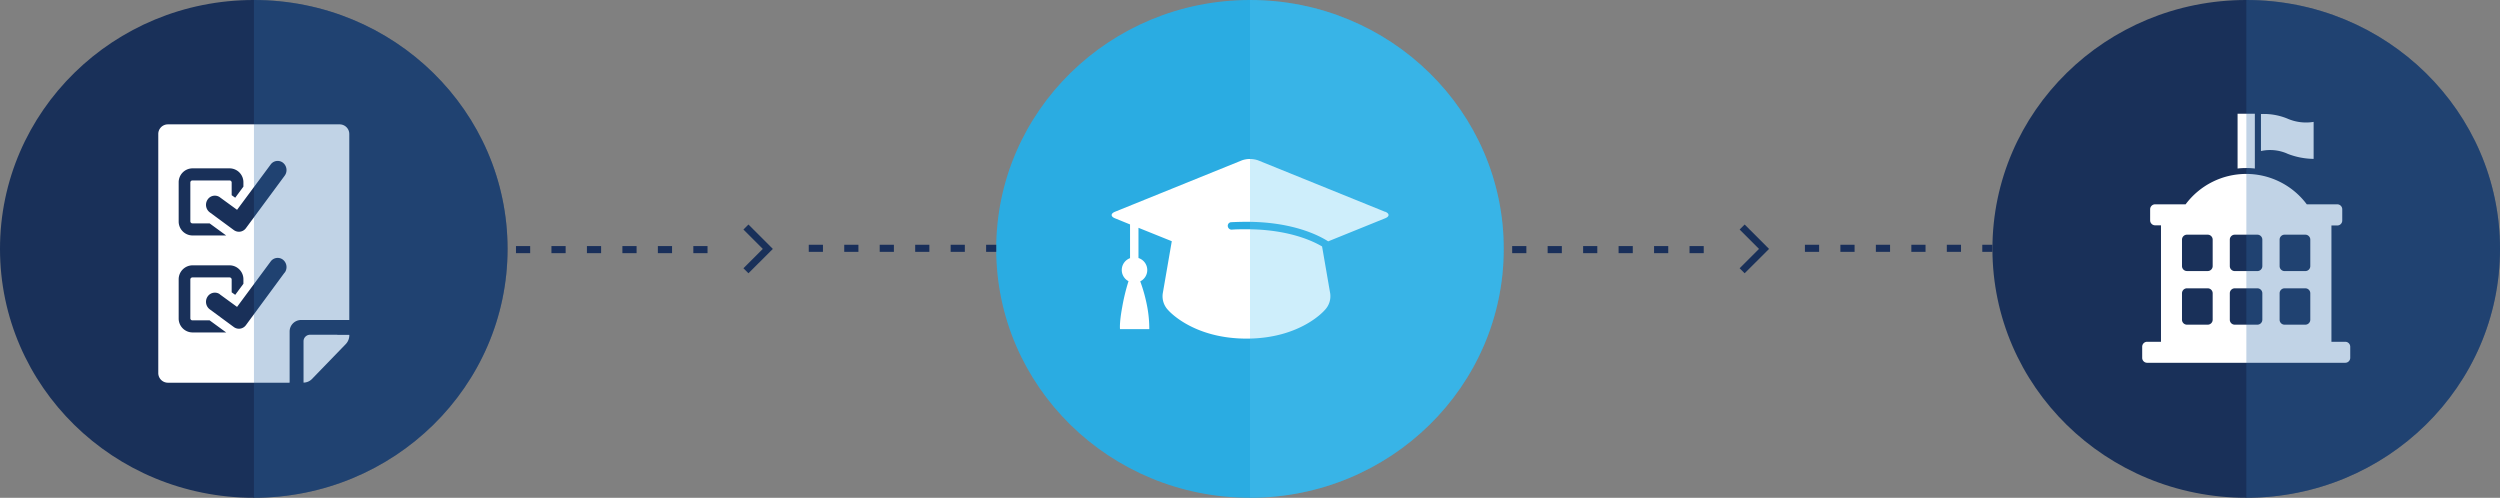 <svg xmlns="http://www.w3.org/2000/svg" xmlns:xlink="http://www.w3.org/1999/xlink" viewBox="0 0 704.78 140.33"><rect x="0" y="0" width="704.78" height="140.33" fill="#808080" stroke="none"/><defs><clipPath id="clip-path" transform="translate(0 0)"><rect width="143.09" height="140.33" fill="none"></rect></clipPath><clipPath id="clip-path-2" transform="translate(0 0)"><rect x="44.62" y="35.05" width="53.85" height="72.83" fill="none"></rect></clipPath><clipPath id="clip-path-3" transform="translate(0 0)"><rect x="71.54" width="71.54" height="140.33" fill="none"></rect></clipPath><clipPath id="clip-path-4" transform="translate(0 0)"><rect x="51.51" y="-15.59" width="111.62" height="158.14" fill="none"></rect></clipPath><clipPath id="clip-path-5" transform="translate(0 0)"><rect x="280.84" width="143.09" height="140.33" fill="none"></rect></clipPath><clipPath id="clip-path-6" transform="translate(0 0)"><rect x="313.39" y="44.82" width="78" height="50.68" fill="none"></rect></clipPath><clipPath id="clip-path-7" transform="translate(0 0)"><rect x="352.39" width="71.54" height="140.33" fill="none"></rect></clipPath><clipPath id="clip-path-8" transform="translate(0 0)"><rect x="332.35" y="-15.59" width="111.62" height="158.14" fill="none"></rect></clipPath><clipPath id="clip-path-9" transform="translate(0 0)"><rect x="561.69" width="143.09" height="140.33" fill="none"></rect></clipPath><clipPath id="clip-path-10" transform="translate(0 0)"><rect x="603.91" y="32.06" width="58.65" height="70.22" fill="none"></rect></clipPath><clipPath id="clip-path-11" transform="translate(0 0)"><rect x="633.23" width="71.54" height="140.33" fill="none"></rect></clipPath><clipPath id="clip-path-12" transform="translate(0 0)"><rect x="613.19" y="-15.59" width="111.62" height="158.14" fill="none"></rect></clipPath></defs><g id="Layer_2" data-name="Layer 2"><g id="Homepage"><g id="Group_744" data-name="Group 744"><g id="Group_726" data-name="Group 726"><g id="Group_287" data-name="Group 287"><g clip-path="url(#clip-path)"><g id="Group_181" data-name="Group 181"><g id="Group_180" data-name="Group 180"><path id="Path_135" data-name="Path 135" d="M71.54,140.33c39.52,0,71.55-31.42,71.55-70.17S111.06,0,71.54,0,0,31.41,0,70.16s32,70.17,71.54,70.17" transform="translate(0 0)" fill="#193059"></path></g></g></g></g><g id="Group_703" data-name="Group 703"><g clip-path="url(#clip-path-2)"><g id="Group_702" data-name="Group 702"><g id="Group_700" data-name="Group 700"><path id="Path_486" data-name="Path 486" d="M95.09,94.37v0H87.38a1.83,1.83,0,0,0-1.81,1.87h0v8.09h0v3.53a3.34,3.34,0,0,0,2.36-1L97.48,97a3.64,3.64,0,0,0,1-2.49v-.1H95.09Z" transform="translate(0 0)" fill="#fff"></path></g><g id="Group_701" data-name="Group 701"><path id="Path_487" data-name="Path 487" d="M95.79,35.06H47.29a2.71,2.71,0,0,0-2.67,2.77v67.29a2.72,2.72,0,0,0,2.67,2.77H81.58l.07-.08V93.51a3.25,3.25,0,0,1,3.19-3.3H98.47V37.83a2.72,2.72,0,0,0-2.68-2.77M50.37,51.46a3.93,3.93,0,0,1,3.85-4H64.77a3.92,3.92,0,0,1,3.85,4v1.15l-2.31,3.13-1-.71V51.46a.59.59,0,0,0-.57-.59H54.22a.58.58,0,0,0-.56.59V62.39a.58.58,0,0,0,.56.58h4.87l4.67,3.41H54.22a3.93,3.93,0,0,1-3.85-4Zm3.85,42.26a3.93,3.93,0,0,1-3.85-4V78.8a3.94,3.94,0,0,1,3.85-4H64.77a3.93,3.93,0,0,1,3.85,4V80l-2.31,3.12-1-.71V78.8a.59.59,0,0,0-.57-.59H54.22a.58.58,0,0,0-.56.59h0V89.73a.57.57,0,0,0,.56.58h4.87l4.67,3.41Zm26-16.86L69.33,91.66a2.43,2.43,0,0,1-3.41.54l-6.79-5a2.65,2.65,0,0,1-.6-3.6,2.45,2.45,0,0,1,3.38-.7L62,83l4.83,3.52L76.3,73.72a2.44,2.44,0,0,1,3.4-.56l.1.08a2.65,2.65,0,0,1,.46,3.62m0-27.34L69.33,64.32a2.43,2.43,0,0,1-3.41.54l-6.79-5a2.65,2.65,0,0,1-.6-3.6,2.44,2.44,0,0,1,3.38-.7l.09.07,4.83,3.52L76.3,46.38a2.44,2.44,0,0,1,3.4-.56l.1.08a2.65,2.65,0,0,1,.46,3.62" transform="translate(0 0)" fill="#fff"></path></g></g></g></g><g clip-path="url(#clip-path-3)"><g id="Group_187" data-name="Group 187"><g id="Group_186" data-name="Group 186" opacity="0.3"><g id="Group_185" data-name="Group 185"><g clip-path="url(#clip-path-4)"><g id="Group_184" data-name="Group 184"><g id="Group_183" data-name="Group 183"><path id="Path_137" data-name="Path 137" d="M71.54,0c39.52,0,71.55,31.41,71.55,70.16s-32,70.17-71.55,70.17Z" transform="translate(0 0)" fill="#2f6dab"></path></g></g></g></g></g></g></g></g><g id="Group_725" data-name="Group 725"><g id="Group_704" data-name="Group 704"><g clip-path="url(#clip-path-5)"><g id="Group_181-2" data-name="Group 181-2"><g id="Group_180-2" data-name="Group 180-2"><path id="Path_135-2" data-name="Path 135-2" d="M352.39,140.33c39.51,0,71.54-31.42,71.54-70.17S391.9,0,352.39,0s-71.55,31.41-71.55,70.16,32,70.17,71.55,70.17" transform="translate(0 0)" fill="#2aace2"></path></g></g></g></g><g id="Group_712" data-name="Group 712"><g clip-path="url(#clip-path-6)"><g id="Group_711" data-name="Group 711"><g id="Group_710" data-name="Group 710"><path id="Path_491" data-name="Path 491" d="M390.45,59.7,354.66,45.2a6.93,6.93,0,0,0-4.54,0l-35.8,14.5c-1.24.51-1.24,1.34,0,1.84l4.25,1.73v9.51a3.56,3.56,0,0,0-.43,6.49,56.67,56.67,0,0,0-1.79,7.38c-.84,4.57-.6,6.13-.6,6.13H324a34,34,0,0,0-.55-6.13,44.08,44.08,0,0,0-2-7.33,3.56,3.56,0,0,0-.5-6.58V64.22L330.34,68l-2.54,14.7a5.6,5.6,0,0,0,1.55,4.76s6.84,8,22.07,8,22-8,22-8A5.61,5.61,0,0,0,375,82.73l-2.29-13.25c-2.69-1.59-9.63-4.85-21.29-4.85-1.43,0-2.84,0-4.19.11a1.07,1.07,0,0,1-1.1-1,1,1,0,0,1,1-1.1h0c1.39-.07,2.83-.11,4.3-.11,13.13,0,20.52,3.92,23,5.51l16.08-6.51c1.25-.5,1.25-1.33,0-1.84" transform="translate(0 0)" fill="#fff"></path></g></g></g></g><g clip-path="url(#clip-path-7)"><g id="Group_709" data-name="Group 709"><g id="Group_708" data-name="Group 708" opacity="0.3"><g id="Group_707" data-name="Group 707"><g clip-path="url(#clip-path-8)"><g id="Group_706" data-name="Group 706"><g id="Group_705" data-name="Group 705"><path id="Path_489" data-name="Path 489" d="M352.39,0c39.51,0,71.54,31.41,71.54,70.16s-32,70.17-71.54,70.17Z" transform="translate(0 0)" fill="#59c5f0"></path></g></g></g></g></g></g></g></g><g id="Group_724" data-name="Group 724"><g id="Group_713" data-name="Group 713"><g clip-path="url(#clip-path-9)"><g id="Group_181-3" data-name="Group 181-3"><g id="Group_180-3" data-name="Group 180-3"><path id="Path_135-3" data-name="Path 135-3" d="M633.23,140.33c39.52,0,71.55-31.42,71.55-70.17S672.75,0,633.23,0s-71.54,31.41-71.54,70.16,32,70.17,71.54,70.17" transform="translate(0 0)" fill="#193059"></path></g></g></g></g><g id="Group_723" data-name="Group 723"><g clip-path="url(#clip-path-10)"><g id="Group_722" data-name="Group 722"><g id="Group_719" data-name="Group 719"><path id="Path_495" data-name="Path 495" d="M644.81,43.32a20.74,20.74,0,0,0,7.43,1.47V34.36a13.14,13.14,0,0,1-7.43-.94,17.46,17.46,0,0,0-7.42-1.27V42.58a12,12,0,0,1,7.42.73" transform="translate(0 0)" fill="#fff"></path></g><g id="Group_720" data-name="Group 720"><path id="Path_496" data-name="Path 496" d="M661.16,96.35l-3.9,0V63.57h1.65a1.4,1.4,0,0,0,1.4-1.4V59a1.4,1.4,0,0,0-1.4-1.4h-8.6a21.31,21.31,0,0,0-34.16,0h-8.6a1.4,1.4,0,0,0-1.4,1.4v3.12a1.4,1.4,0,0,0,1.4,1.4h1.66V96.35h-3.9a1.39,1.39,0,0,0-1.4,1.4v3.12a1.39,1.39,0,0,0,1.4,1.4h55.85a1.4,1.4,0,0,0,1.4-1.4V97.75a1.4,1.4,0,0,0-1.4-1.4m-37.38-6.22a1.4,1.4,0,0,1-1.4,1.4h-5.85a1.4,1.4,0,0,1-1.4-1.4V82.68a1.4,1.4,0,0,1,1.4-1.4h5.85a1.4,1.4,0,0,1,1.4,1.4Zm0-15.12a1.4,1.4,0,0,1-1.4,1.4h-5.85a1.4,1.4,0,0,1-1.4-1.4V67.56a1.4,1.4,0,0,1,1.4-1.4h5.85a1.4,1.4,0,0,1,1.4,1.4Zm14,15.12a1.4,1.4,0,0,1-1.4,1.4h-6.37a1.39,1.39,0,0,1-1.4-1.4V82.68a1.4,1.4,0,0,1,1.4-1.4h6.37a1.4,1.4,0,0,1,1.4,1.4h0Zm0-15.11a1.4,1.4,0,0,1-1.4,1.4h-6.37a1.4,1.4,0,0,1-1.4-1.4V67.56a1.4,1.4,0,0,1,1.4-1.4h6.37a1.4,1.4,0,0,1,1.4,1.4h0Zm13.52,15.11a1.4,1.4,0,0,1-1.4,1.4h-5.85a1.39,1.39,0,0,1-1.4-1.4V82.68a1.4,1.4,0,0,1,1.4-1.4h5.85a1.4,1.4,0,0,1,1.4,1.4h0Zm0-15.11a1.4,1.4,0,0,1-1.4,1.4h-5.85a1.4,1.4,0,0,1-1.4-1.4V67.56a1.4,1.4,0,0,1,1.4-1.4h5.85a1.4,1.4,0,0,1,1.4,1.4Z" transform="translate(0 0)" fill="#fff"></path></g><g id="Group_721" data-name="Group 721"><path id="Path_497" data-name="Path 497" d="M635.67,47.51V32.06H630.8V47.51a21.25,21.25,0,0,1,4.87,0" transform="translate(0 0)" fill="#fff"></path></g></g></g></g><g clip-path="url(#clip-path-11)"><g id="Group_718" data-name="Group 718"><g id="Group_717" data-name="Group 717" opacity="0.3"><g id="Group_716" data-name="Group 716"><g clip-path="url(#clip-path-12)"><g id="Group_715" data-name="Group 715"><g id="Group_714" data-name="Group 714"><path id="Path_493" data-name="Path 493" d="M633.23,0c39.52,0,71.55,31.41,71.55,70.16s-32,70.17-71.55,70.17Z" transform="translate(0 0)" fill="#2f6dab"></path></g></g></g></g></g></g></g></g><g id="Group_742" data-name="Group 742"><path id="Path_153" data-name="Path 153" d="M210.29,76.33l6.17-6.16L210.29,64" transform="translate(0 0)" fill="none" stroke="#193059" stroke-width="2"></path><path id="Path_458" data-name="Path 458" d="M228,70h52.85" transform="translate(0 0)" fill="none" stroke="#192f5a" stroke-width="2" stroke-dasharray="4 6"></path><path id="Path_458-2" data-name="Path 458-2" d="M199.46,70.37H143.09" transform="translate(0 0)" fill="none" stroke="#192f5a" stroke-width="2" stroke-dasharray="4 6"></path></g><g id="Group_743" data-name="Group 743"><path id="Path_153-2" data-name="Path 153-2" d="M491.13,76.33l6.17-6.16L491.13,64" transform="translate(0 0)" fill="none" stroke="#193059" stroke-width="2"></path><path id="Path_458-3" data-name="Path 458-3" d="M508.83,70h52.86" transform="translate(0 0)" fill="none" stroke="#192f5a" stroke-width="2" stroke-dasharray="4 6"></path><path id="Path_458-4" data-name="Path 458-4" d="M480.3,70.37H423.93" transform="translate(0 0)" fill="none" stroke="#192f5a" stroke-width="2" stroke-dasharray="4 6"></path></g></g></g></g></svg>